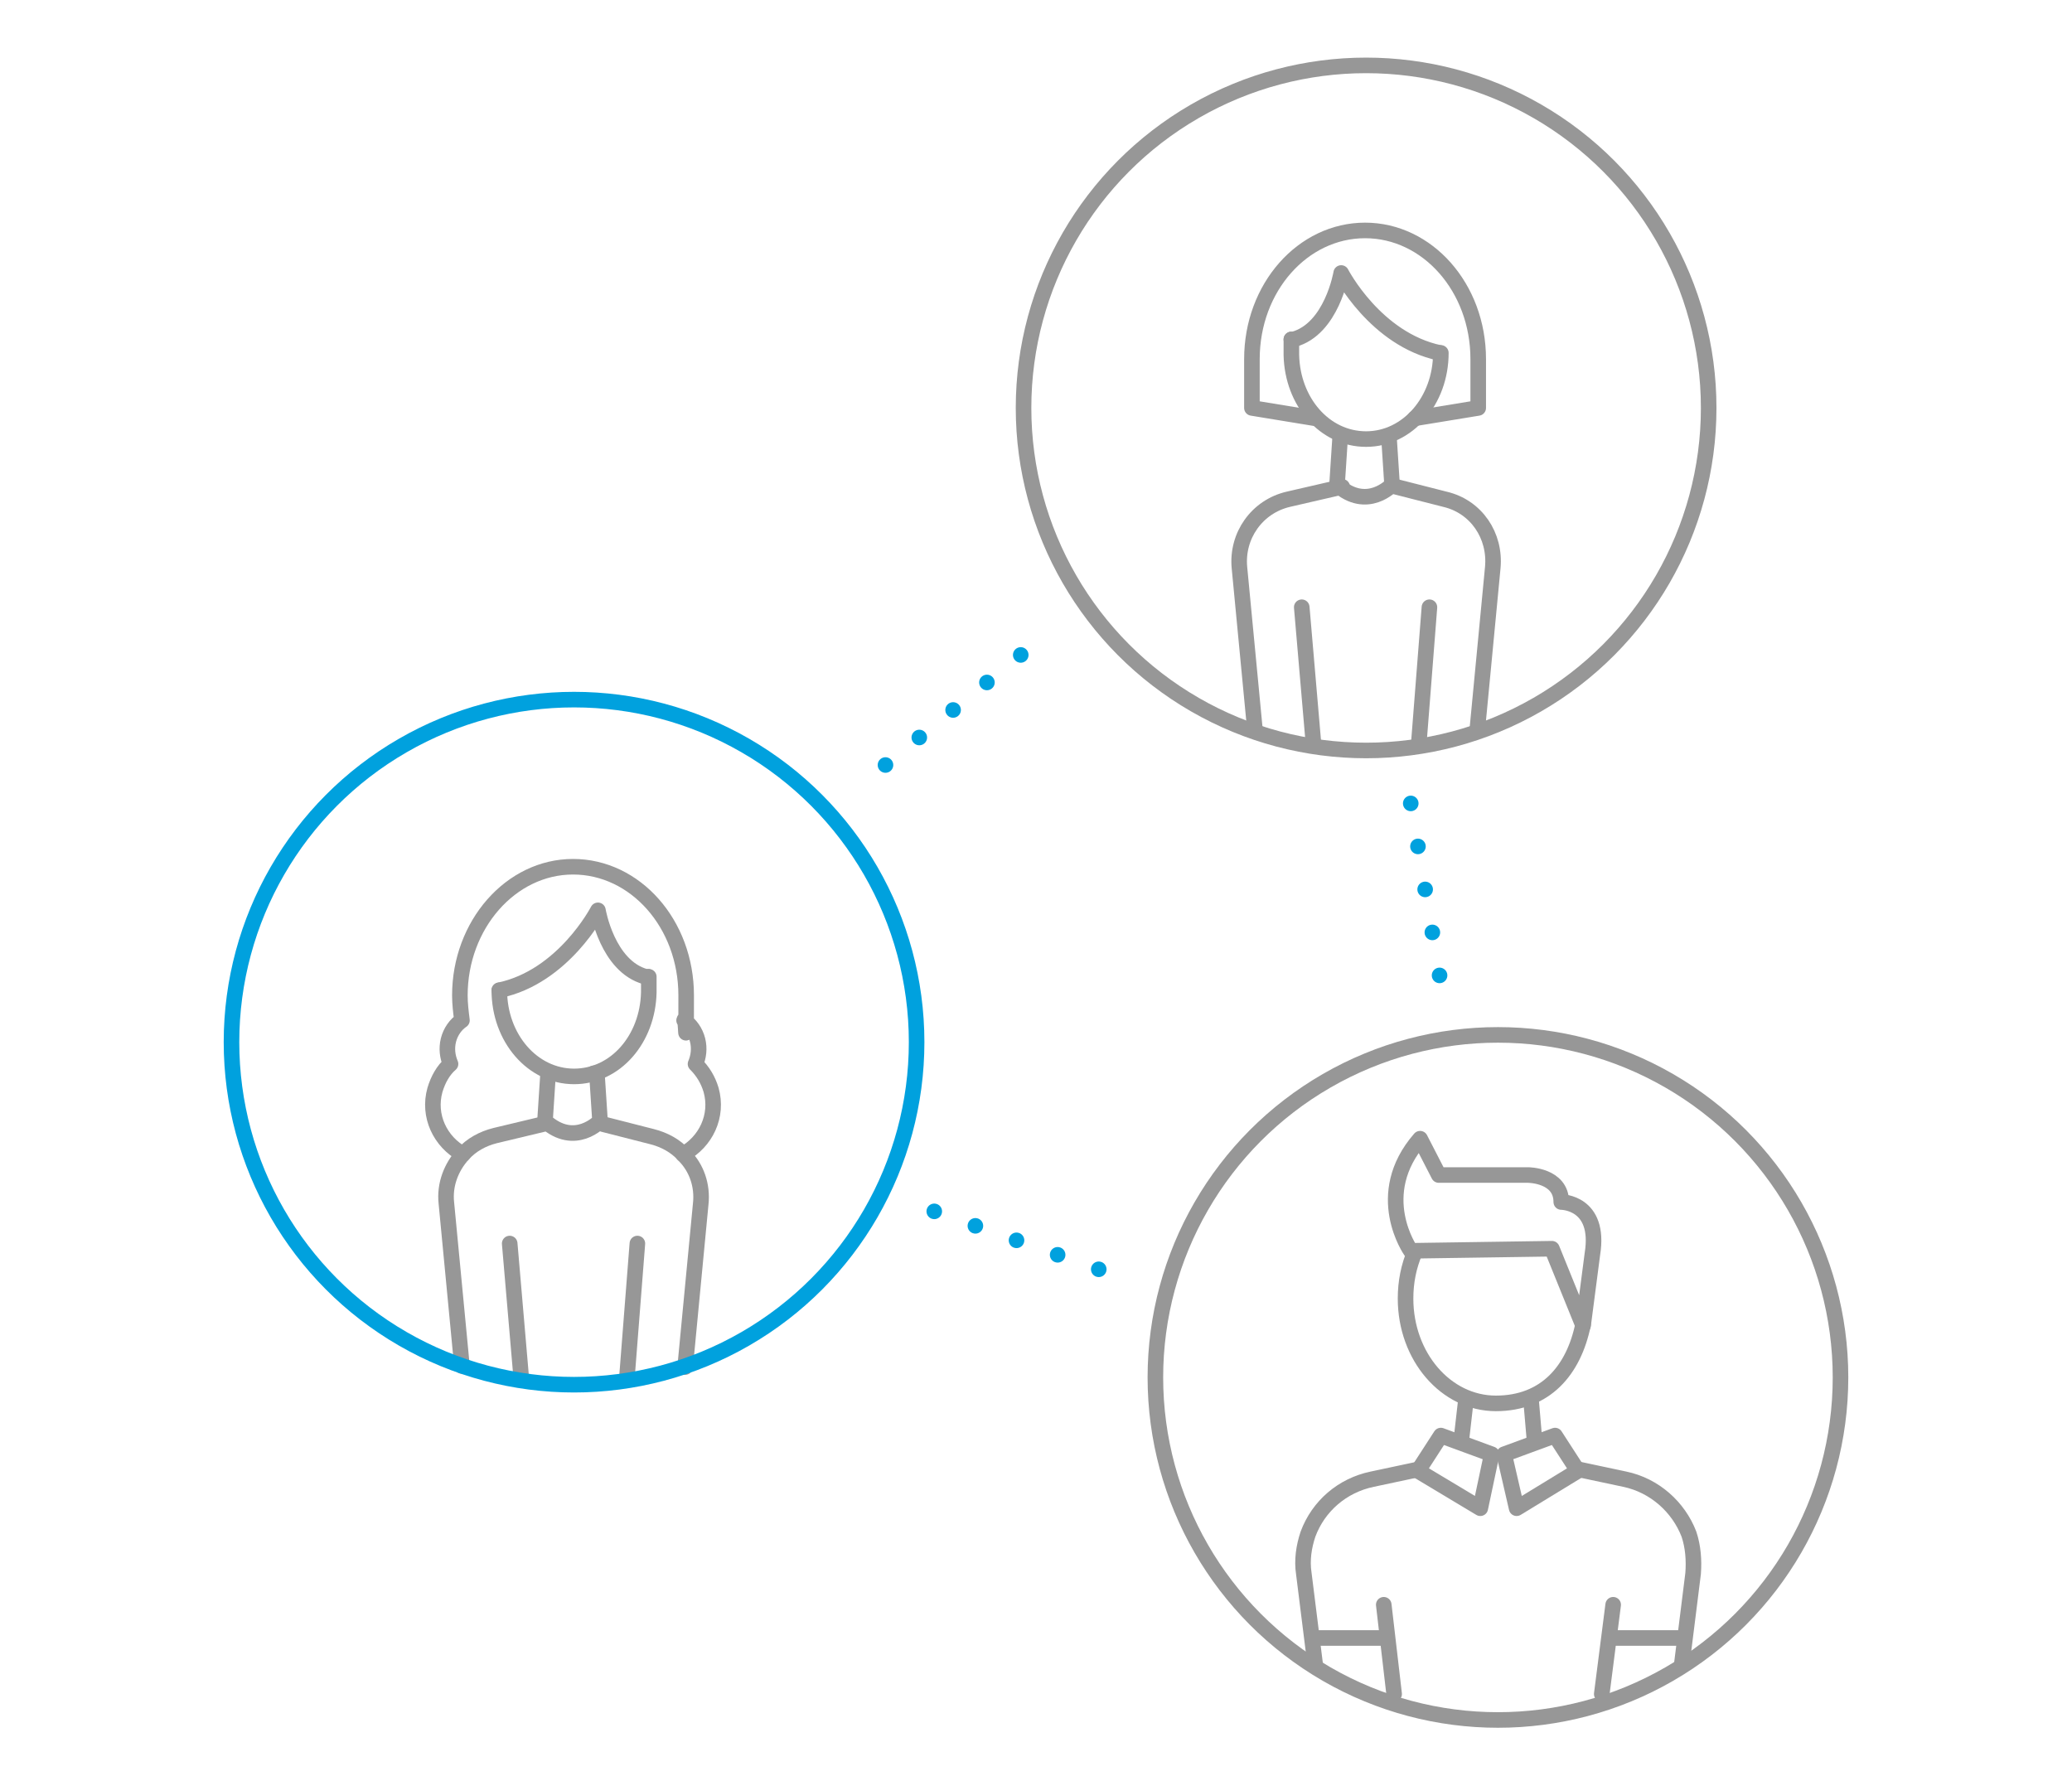 <?xml version="1.0" encoding="UTF-8"?>
<svg xmlns="http://www.w3.org/2000/svg" version="1.1" viewBox="0 0 199.6 171.1">
  <defs>
    <style>
      .cls-1 {
        stroke: #979797;
      }

      .cls-1, .cls-2, .cls-3 {
        fill: none;
        stroke-linecap: round;
        stroke-linejoin: round;
        stroke-width: 1.5px;
      }

      .cls-2 {
        stroke-dasharray: 0 4.2;
      }

      .cls-2, .cls-3 {
        stroke: #00a1de;
      }
    </style>
  </defs>
  <!-- Generator: Adobe Illustrator 28.7.1, SVG Export Plug-In . SVG Version: 1.2.0 Build 142)  -->
  <g>
    <g id="Layer_1">
      <line class="cls-2" x1="85.3" y1="73.7" x2="99.8" y2="61.9"/>
      <line class="cls-2" x1="135.9" y1="77.4" x2="139" y2="95.9"/>
      <line class="cls-2" x1="90" y1="116.7" x2="107.6" y2="122.9"/>
      <path class="cls-1" d="M44.6,111.2c-2.2-1.2-3.4-3.7-2.7-6.2.3-1,.8-1.9,1.5-2.5-.3-.7-.4-1.5-.2-2.3.2-.8.7-1.5,1.3-1.9-.1-.8-.2-1.6-.2-2.4,0-6.8,4.9-12.4,10.9-12.4s10.9,5.5,10.9,12.4,0,1.6-.2,2.4c.6.4,1.1,1.1,1.3,1.9.2.8.1,1.6-.2,2.3.7.7,1.2,1.5,1.5,2.5.7,2.5-.5,5-2.7,6.2"/>
      <path class="cls-1" d="M66,131.7l1.5-15.7c.2-1.8-.4-3.5-1.6-4.7-.8-.9-1.9-1.5-3.1-1.8l-4.7-1.2"/>
      <path class="cls-1" d="M52.3,108.3h0l-4.6,1.1c-1.2.3-2.3.9-3.1,1.8-1.1,1.2-1.8,2.9-1.6,4.7l1.5,15.7"/>
      <line class="cls-1" x1="49.1" y1="119.8" x2="50.2" y2="132.6"/>
      <line class="cls-1" x1="61.4" y1="119.8" x2="60.4" y2="132.6"/>
      <path class="cls-1" d="M57.2,103.4h.3l.3,4.6s-2.4,2.6-5.3,0l.3-4.6h.3"/>
      <circle class="cls-3" cx="55.3" cy="100.4" r="33"/>
      <path class="cls-1" d="M48.1,95.4c0,4.6,3.2,8.3,7.2,8.3s7.1-3.6,7.2-8.1c0,0,0-.2,0-.2,0-.4,0-.9,0-1.3"/>
      <path class="cls-1" d="M48.1,95.4c6.2-1.3,9.5-7.7,9.5-7.7,0,0,.9,5.4,4.6,6.4h.2"/>
      <path class="cls-1" d="M131.6,47"/>
      <path class="cls-1" d="M136.3,40.3l6.1-1v-4.7c0-6.9-4.9-12.4-10.9-12.4s-10.9,5.5-10.9,12.4v4.7l6.1,1"/>
      <path class="cls-1" d="M134.1,46.8l5.1,1.3c3,.7,4.9,3.5,4.6,6.6l-1.5,15.7"/>
      <path class="cls-1" d="M120.9,70.4l-1.5-15.7c-.3-3.1,1.7-5.9,4.7-6.6l5.2-1.2"/>
      <line class="cls-1" x1="125.4" y1="58.5" x2="126.5" y2="71.3"/>
      <line class="cls-1" x1="137.7" y1="58.5" x2="136.7" y2="71.3"/>
      <path class="cls-1" d="M133.5,42.1h.3l.3,4.6s-2.4,2.6-5.3,0l.3-4.6h.3"/>
      <path class="cls-1" d="M138.8,34c0,4.6-3.2,8.3-7.2,8.3s-7.1-3.6-7.2-8.1c0,0,0-.2,0-.2,0-.4,0-.9,0-1.3"/>
      <path class="cls-1" d="M138.7,34c-6.2-1.3-9.5-7.7-9.5-7.7,0,0-.9,5.4-4.6,6.4h-.2"/>
      <circle class="cls-1" cx="131.6" cy="39.3" r="33"/>
      <circle class="cls-1" cx="144.3" cy="132.7" r="33"/>
      <path class="cls-1" d="M136.3,120.6c-.6,1.4-.9,2.9-.9,4.5,0,5.6,3.9,10.1,8.7,10.1s7.5-3.2,8.4-7.6"/>
      <path class="cls-1" d="M152.5,127.7l-3-7.4-13.6.2s-3.8-5.4.9-10.8l1.8,3.5h8.6s3.2,0,3.2,2.6c0,0,3.8,0,3,5l-.9,6.9Z"/>
      <g>
        <g>
          <line class="cls-1" x1="141.2" y1="135" x2="140.8" y2="138.5"/>
          <g>
            <path class="cls-1" d="M126.7,160.4l-1.1-8.8c-.2-1.3,0-2.6.4-3.8,1-2.7,3.3-4.7,6.2-5.3l4.7-1"/>
            <line class="cls-1" x1="133.3" y1="154.6" x2="134.3" y2="163.2"/>
            <line class="cls-1" x1="133.5" y1="157.8" x2="126.6" y2="157.8"/>
            <polygon class="cls-1" points="138.8 138.3 136.6 141.7 142.6 145.3 143.7 140.1 138.8 138.3"/>
          </g>
        </g>
        <g>
          <line class="cls-1" x1="147.5" y1="135" x2="147.8" y2="138.5"/>
          <g>
            <path class="cls-1" d="M151.8,141.5l4.7,1c2.9.6,5.2,2.7,6.2,5.3.4,1.2.5,2.5.4,3.8l-1.1,8.8"/>
            <line class="cls-1" x1="155.4" y1="154.6" x2="154.3" y2="163.2"/>
            <line class="cls-1" x1="155.1" y1="157.8" x2="162" y2="157.8"/>
            <polygon class="cls-1" points="149.8 138.3 152 141.7 146.1 145.3 144.9 140.1 149.8 138.3"/>
          </g>
        </g>
      </g>
    </g>
  </g>
</svg>